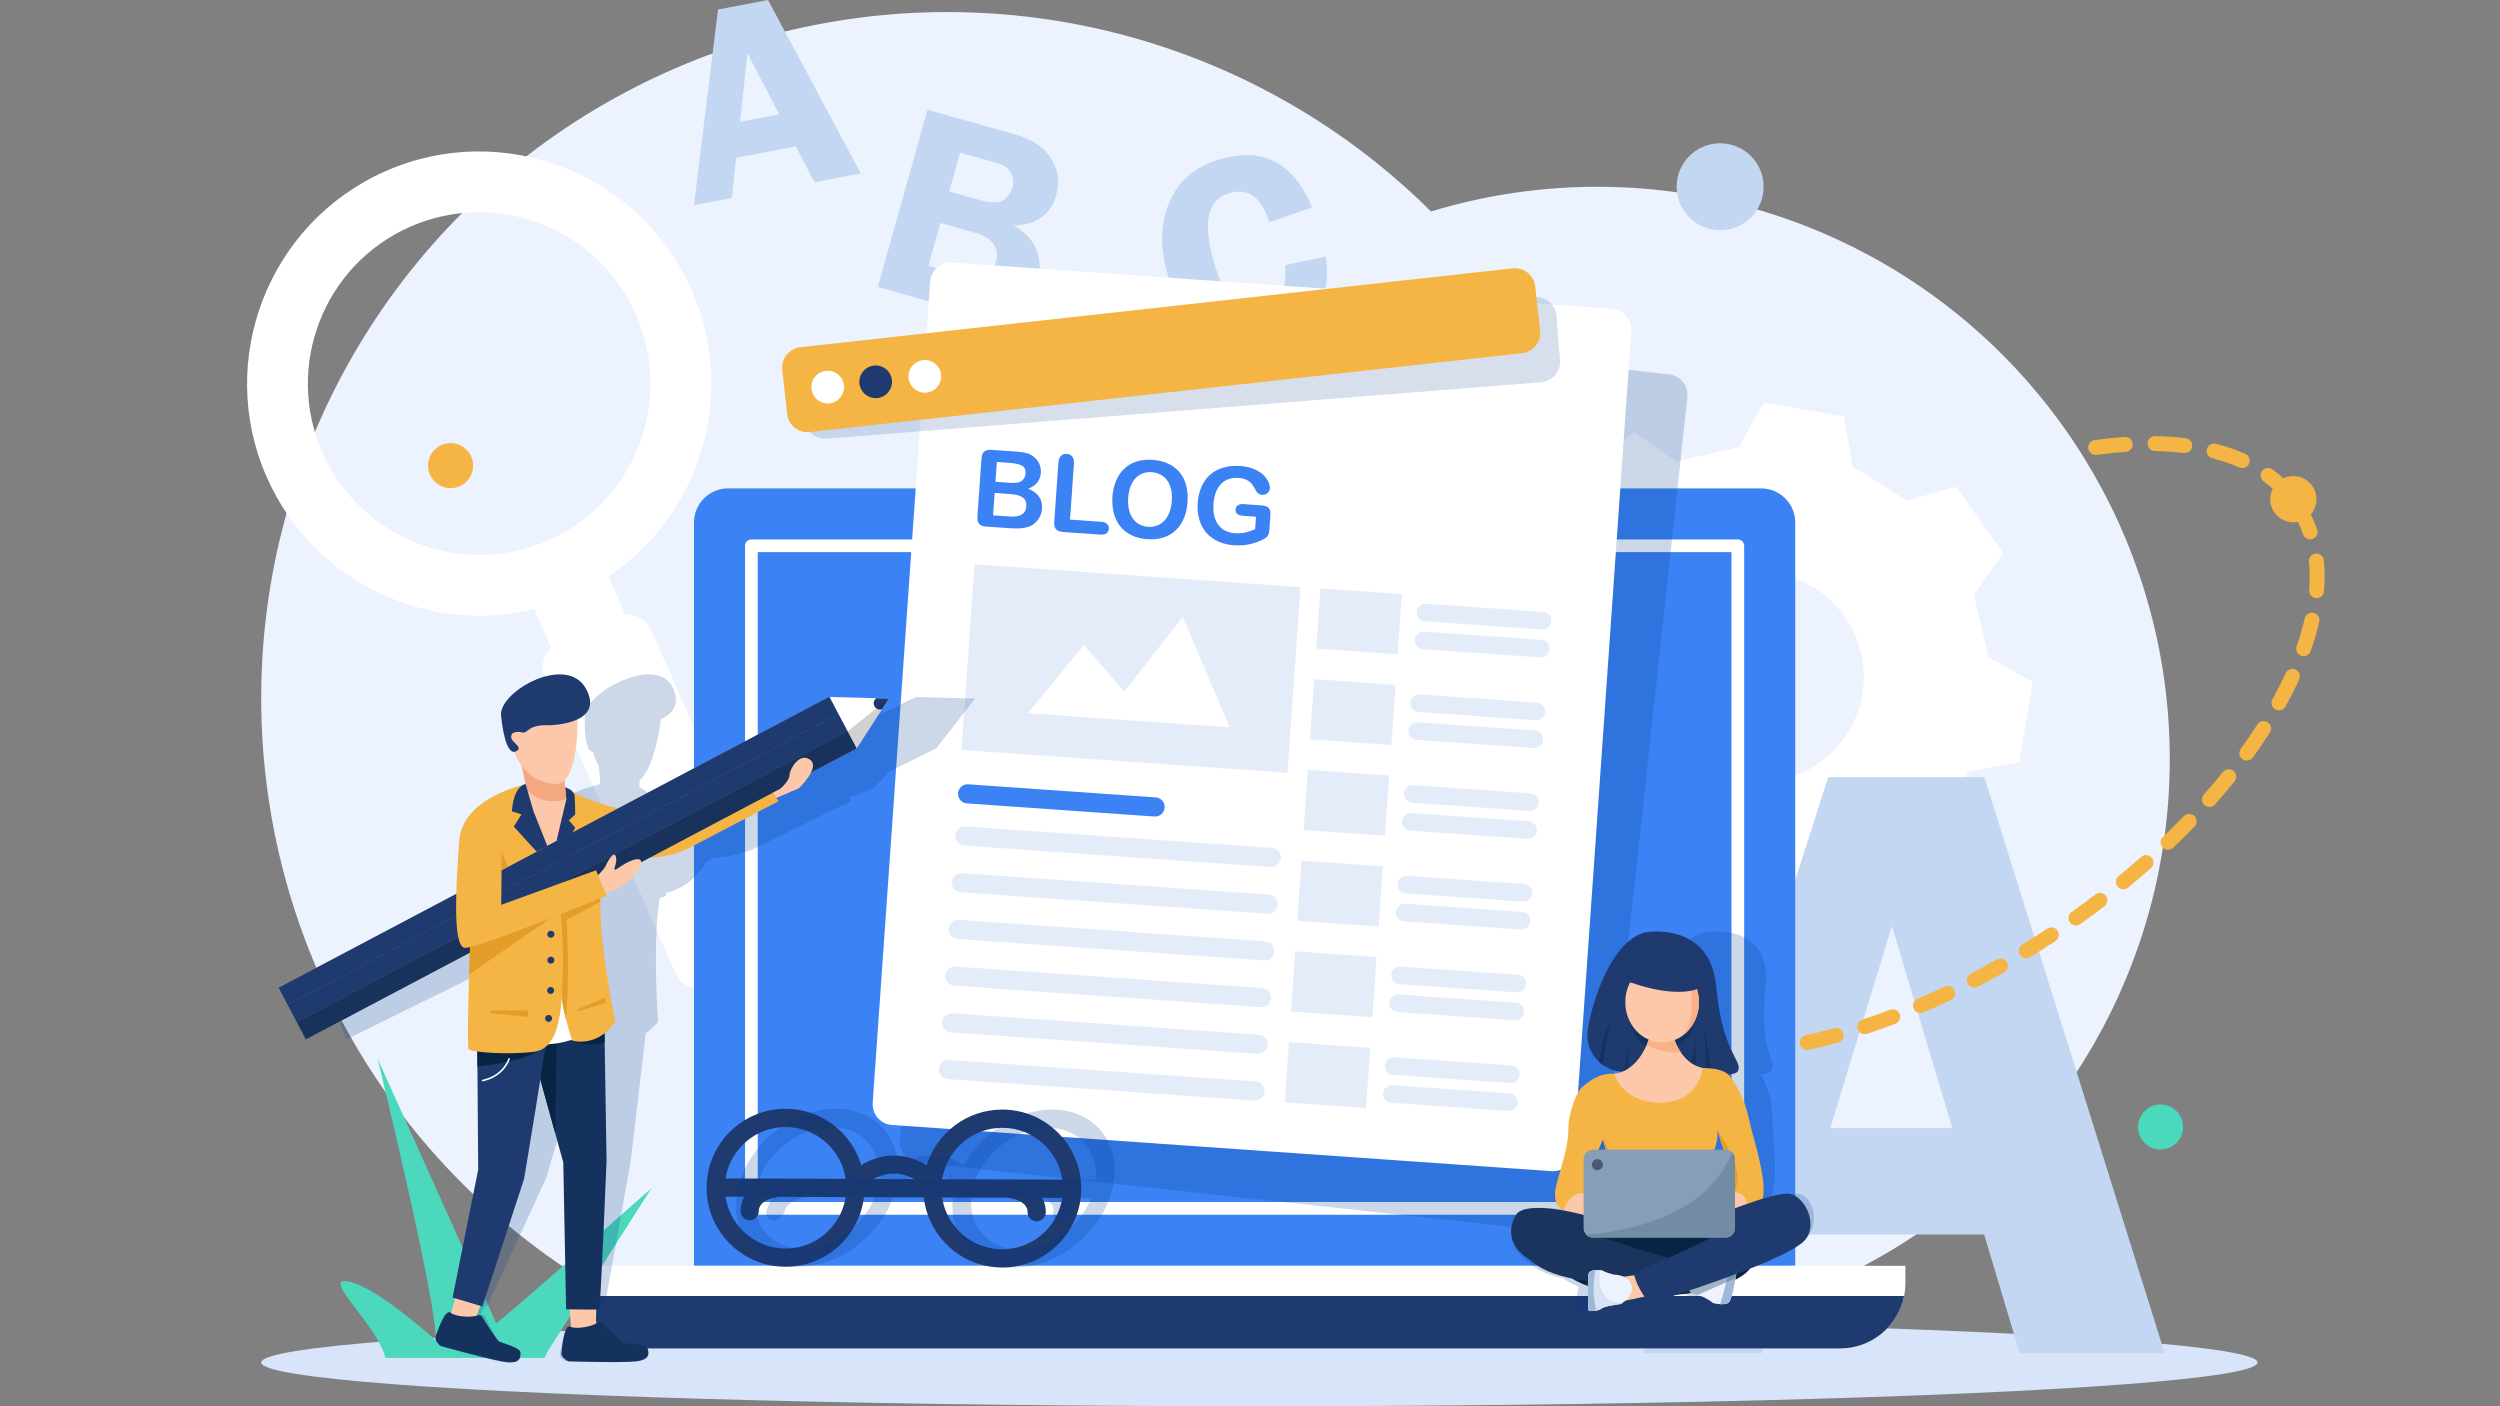 <svg xmlns="http://www.w3.org/2000/svg" xmlns:xlink="http://www.w3.org/1999/xlink" id="Layer_1" x="0px" y="0px" viewBox="0 0 1920 1080" style="enable-background:new 0 0 1920 1080;" xml:space="preserve"><rect x="0" y="0" width="1920" height="1080" fill="#808080" stroke="none"/><style type="text/css">	.st0{fill:#ECF3FE;}	.st1{fill:#FFFFFF;}	.st2{fill:#C4D7F2;}	.st3{fill:#D7E4F9;}	.st4{fill:#F4B545;}	.st5{fill:#3B82F4;}	.st6{fill:#1F3A6F;}	.st7{opacity:0.2;fill:#003889;enable-background:new    ;}	.st8{fill:#E4ECF9;}	.st9{opacity:0.16;fill:#003889;enable-background:new    ;}	.st10{fill:#4CD8BD;}	.st11{opacity:0.18;enable-background:new    ;}	.st12{fill:#FDC8AA;}	.st13{fill:#15315E;}	.st14{fill:#072542;}	.st15{fill:#E59D29;}	.st16{fill:#F4A882;}	.st17{fill:#6D6D6D;}	.st18{fill:#18325B;}	.st19{fill:none;stroke:#444444;stroke-width:3.182;stroke-linecap:round;stroke-miterlimit:10;}	.st20{fill:#FBB188;}	.st21{fill:#1B345E;}	.st22{fill:#9FB8D6;}	.st23{opacity:0.5;fill:#587189;enable-background:new    ;}	.st24{fill:#D7E3F4;}	.st25{fill:#869FB7;}	.st26{fill:#495A70;}	.st27{fill:#728DA3;}</style><g>	<g>		<circle class="st0" cx="727.56" cy="536.22" r="526.96"></circle>		<path class="st1" d="M600.35,711.64L499.99,483.8c-3.48-7.91-11.54-12.37-19.7-11.68l-12.97-29.45   c70.46-47.19,99.21-139.73,63.87-219.96c-39.63-89.97-145.06-130.92-235.03-91.29c-89.97,39.63-130.92,145.06-91.29,235.03   c35.34,80.24,123.03,121.49,205.4,101.36l12.97,29.45c-6.02,5.55-8.17,14.5-4.68,22.42l100.36,227.84   c4.39,9.96,16.02,14.48,25.97,10.09l45.37-19.98C600.22,733.23,604.74,721.6,600.35,711.64z M247.6,347.63   c-29.25-66.41,0.98-144.23,67.38-173.48c66.41-29.25,144.23,0.98,173.48,67.39c29.25,66.41-0.98,144.23-67.38,173.48   C354.67,444.26,276.85,414.04,247.6,347.63z"></path>		<circle class="st0" cx="1226.79" cy="583.04" r="439.6"></circle>		<g>			<path class="st1" d="M1516,456.73l22.42-32c-18.09-25.45-18.14-25.52-36.23-50.97l-37.59,10.66    c-16.66-10.45-25.08-15.72-41.74-26.17l-6.77-38.48c-30.79-5.2-30.87-5.22-61.67-10.42l-19.04,34.12l-48.02,11.01l-32-22.42    c-25.45,18.09-25.51,18.14-50.97,36.23l10.66,37.59c-10.45,16.66-15.72,25.08-26.17,41.74l-38.48,6.78    c-5.2,30.79-5.22,30.87-10.42,61.67l34.12,19.04l11.01,48.02l-22.42,32c18.09,25.45,18.14,25.52,36.24,50.97l37.59-10.66    c16.66,10.45,25.08,15.72,41.74,26.17l6.78,38.48c30.79,5.2,30.87,5.22,61.66,10.42l19.04-34.12l48.02-11.01l32,22.42    c25.45-18.09,25.52-18.14,50.97-36.24l-10.66-37.59c10.45-16.66,15.73-25.08,26.18-41.74l38.48-6.78    c5.2-30.79,5.22-30.87,10.42-61.67l-34.12-19.04L1516,456.73z M1368.59,598.69c-43.5,9.97-86.85-17.21-96.82-60.71    c-9.97-43.5,17.22-86.84,60.71-96.81c43.5-9.97,86.85,17.21,96.81,60.71C1439.28,545.38,1412.09,588.72,1368.59,598.69z"></path>		</g>		<path class="st2" d="M712.29,84.34l63.38,17.75c11.36,3.18,19.51,6.97,24.44,11.36c4.93,4.39,8.53,9.69,10.8,15.91   c2.27,6.22,2.36,13.05,0.28,20.48c-4.22,15.07-15.21,22.84-32.97,23.31c8.84,4.77,14.73,10.97,17.68,18.61   c2.95,7.64,3.38,15.18,1.29,22.63c-2.85,10.17-9.17,17.89-18.95,23.14c-9.78,5.25-23.34,5.45-40.69,0.6l-63.38-17.75L712.29,84.34   z M737.35,117.26l-8.35,29.8l24.12,6.75c8.84,2.47,14.89,2.29,18.16-0.56c3.27-2.85,5.35-5.86,6.24-9.05   c0.97-3.45,0.85-6.69-0.34-9.71c-1.2-3.02-2.84-5.16-4.92-6.43c-2.08-1.26-6.45-2.83-13.09-4.69L737.35,117.26z M722.22,171.28   l-9.18,32.79l24.46,6.85c8.35,2.34,14.66,2.53,18.93,0.57c4.27-1.96,7.13-5.56,8.6-10.81c1.23-4.38,0.63-8.64-1.79-12.75   c-2.42-4.12-7.48-7.25-15.17-9.41L722.22,171.28z"></path>		<path class="st2" d="M1007.67,159.27l-32.79,11.46c-5.86-19.07-16.04-26.56-30.55-22.49c-16.64,4.67-20.81,21.79-12.52,51.35   c4.79,17.07,10.3,28.01,16.54,32.82c6.23,4.81,13.41,6.07,21.53,3.79c13.18-3.7,18.83-14.53,16.94-32.49l31.42-6.78   c2.58,16.84-0.01,30.91-7.77,42.22c-7.75,11.31-18.97,19.03-33.65,23.15c-18,5.05-34.38,2.95-49.12-6.31   c-14.75-9.26-25.2-24.85-31.35-46.77c-5.76-20.53-5.03-38.86,2.19-55.01c7.22-16.14,20.26-26.86,39.13-32.16   C970.35,112.88,993.68,125.28,1007.67,159.27z"></path>		<path class="st2" d="M589.85,0l71.26,133.2l-35.66,6.78l-14.27-27.5l-45.79,8.71l-3.33,30.84l-29.09,5.53L551.44,7.3L589.85,0z    M568.38,93.53l30.01-5.71l-24.32-46.87L568.38,93.53z"></path>	</g>	<ellipse class="st3" cx="967.2" cy="1046.37" rx="766.6" ry="33.63"></ellipse>	<g>		<path class="st2" d="M1523.99,596.86l138.44,442.26h-111.34l-27.25-91.04h-142.99l-27.72,91.04h-90.84l141.75-442.26H1523.99z    M1405.7,866.43h93.71l-46.44-155.2L1405.7,866.43z"></path>	</g>	<path class="st4" d="M1342.77,813.58c-2.93,0-5.42-2.24-5.69-5.21c-0.29-3.15,2.04-5.93,5.18-6.22c7.25-0.66,14.76-1.6,22.32-2.81  c3.12-0.5,6.06,1.63,6.55,4.75c0.5,3.12-1.63,6.06-4.75,6.55c-7.82,1.25-15.59,2.23-23.1,2.91  C1343.12,813.58,1342.94,813.58,1342.77,813.58z M1387.96,806.43c-2.62,0-4.99-1.82-5.58-4.49c-0.68-3.09,1.27-6.14,4.35-6.82  c7.19-1.59,14.57-3.43,21.92-5.47c3.04-0.84,6.2,0.94,7.04,3.99c0.84,3.05-0.94,6.2-3.99,7.04c-7.54,2.09-15.11,3.98-22.5,5.61  C1388.79,806.39,1388.37,806.43,1387.96,806.43z M1432.08,794.25c-2.4,0-4.64-1.53-5.43-3.93c-0.99-3,0.64-6.24,3.65-7.23  c7.05-2.32,14.23-4.86,21.34-7.56c2.96-1.12,6.26,0.37,7.38,3.32c1.12,2.96-0.37,6.26-3.32,7.38c-7.27,2.75-14.61,5.35-21.82,7.73  C1433.28,794.15,1432.67,794.25,1432.08,794.25z M1474.9,778.06c-2.22,0-4.34-1.3-5.27-3.48c-1.24-2.91,0.11-6.27,3.02-7.51  c6.86-2.93,13.82-6.06,20.67-9.3c2.85-1.35,6.27-0.13,7.62,2.73c1.35,2.86,0.13,6.27-2.72,7.62c-6.99,3.31-14.08,6.5-21.08,9.48  C1476.41,777.91,1475.65,778.06,1474.9,778.06z M1516.29,758.49c-2.07,0-4.06-1.12-5.08-3.09c-1.46-2.8-0.36-6.26,2.44-7.72  c6.66-3.46,13.36-7.1,19.94-10.82c2.75-1.55,6.24-0.59,7.8,2.16c1.56,2.75,0.59,6.24-2.16,7.8c-6.7,3.79-13.53,7.49-20.3,11.01  C1518.08,758.28,1517.17,758.49,1516.29,758.49z M1556.14,735.96c-1.93,0-3.81-0.97-4.89-2.74c-1.65-2.7-0.8-6.22,1.89-7.87  c6.4-3.92,12.85-8.02,19.15-12.18c2.64-1.74,6.19-1.01,7.93,1.62c1.74,2.64,1.01,6.19-1.62,7.93c-6.41,4.23-12.97,8.4-19.48,12.39  C1558.19,735.69,1557.16,735.96,1556.14,735.96z M1594.34,710.75c-1.79,0-3.56-0.84-4.67-2.41c-1.83-2.58-1.22-6.15,1.36-7.98  c6.16-4.37,12.31-8.89,18.28-13.45c2.51-1.92,6.1-1.43,8.02,1.08c1.92,2.51,1.43,6.1-1.08,8.02c-6.08,4.64-12.34,9.24-18.6,13.68  C1596.64,710.4,1595.49,710.75,1594.34,710.75z M1630.74,682.98c-1.66,0-3.3-0.71-4.43-2.09c-2-2.44-1.65-6.05,0.8-8.05  c5.86-4.81,11.67-9.75,17.27-14.7c2.37-2.09,5.99-1.87,8.08,0.5c2.09,2.37,1.87,5.99-0.5,8.08c-5.71,5.04-11.63,10.08-17.59,14.97  C1633.3,682.55,1632.02,682.98,1630.74,682.98z M1665.04,652.66c-1.51,0-3.02-0.59-4.14-1.77c-2.18-2.29-2.1-5.91,0.19-8.09  c5.49-5.24,10.9-10.61,16.08-15.97c2.2-2.27,5.82-2.33,8.09-0.14c2.27,2.2,2.33,5.82,0.14,8.09c-5.28,5.46-10.81,10.95-16.41,16.29  C1667.88,652.13,1666.46,652.66,1665.04,652.66z M1696.84,619.74c-1.35,0-2.71-0.47-3.8-1.44c-2.36-2.1-2.58-5.71-0.48-8.08  c5.06-5.7,9.98-11.51,14.62-17.27c1.98-2.46,5.59-2.84,8.05-0.86c2.46,1.98,2.84,5.59,0.86,8.05c-4.76,5.89-9.79,11.84-14.97,17.67  C1700,619.09,1698.42,619.74,1696.84,619.74z M1725.56,584.1c-1.17,0-2.34-0.36-3.36-1.09c-2.56-1.86-3.12-5.44-1.27-7.99  c4.49-6.17,8.77-12.44,12.74-18.62c1.71-2.66,5.25-3.43,7.91-1.72c2.66,1.71,3.43,5.25,1.72,7.91c-4.09,6.36-8.5,12.81-13.11,19.16  C1729.08,583.28,1727.33,584.1,1725.56,584.1z M1750.24,545.56c-0.94,0-1.89-0.23-2.77-0.72c-2.76-1.53-3.76-5.01-2.23-7.78  c3.71-6.7,7.12-13.44,10.14-20.03c1.32-2.87,4.72-4.13,7.59-2.82c2.87,1.32,4.14,4.71,2.82,7.59c-3.14,6.85-6.68,13.85-10.54,20.81  C1754.21,544.5,1752.25,545.56,1750.24,545.56z M1769.19,503.94c-0.63,0-1.27-0.1-1.9-0.33c-2.98-1.05-4.55-4.32-3.5-7.3  c2.54-7.24,4.64-14.42,6.22-21.34c0.71-3.08,3.77-5.01,6.86-4.3c3.08,0.71,5.01,3.77,4.3,6.86c-1.68,7.34-3.9,14.94-6.58,22.58  C1773.76,502.47,1771.55,503.94,1769.19,503.94z M1779.15,459.39c-0.16,0-0.31-0.01-0.47-0.02c-3.15-0.26-5.5-3.02-5.24-6.17  c0.29-3.52,0.43-7.02,0.43-10.4c0-3.87-0.19-7.71-0.57-11.4c-0.32-3.14,1.97-5.95,5.11-6.28c3.14-0.32,5.95,1.97,6.28,5.11  c0.42,4.07,0.63,8.3,0.63,12.56c0,3.69-0.16,7.51-0.47,11.34C1784.61,457.13,1782.1,459.39,1779.15,459.39z M1774.19,414.22  c-2.38,0-4.6-1.49-5.41-3.87c-2.34-6.82-5.51-13.26-9.44-19.15c-0.99-1.48-1.19-3.25-0.72-4.83c-0.01,0-0.02,0-0.03,0  c-1.64,0-3.27-0.7-4.4-2.06c-4.48-5.39-9.75-10.29-15.66-14.58c-2.56-1.85-3.13-5.43-1.27-7.99c1.86-2.56,5.43-3.13,7.99-1.27  c6.68,4.84,12.65,10.4,17.74,16.52c1.28,1.53,1.61,3.54,1.08,5.32c1.85,0.05,3.68,0.89,4.79,2.55c4.47,6.71,8.09,14.04,10.75,21.79  c1.02,2.99-0.57,6.24-3.56,7.27C1775.43,414.12,1774.8,414.22,1774.19,414.22z M1722.04,359.51c-0.77,0-1.56-0.16-2.31-0.49  c-6.39-2.83-13.36-5.21-20.73-7.1c-3.06-0.78-4.91-3.9-4.13-6.96c0.78-3.06,3.9-4.91,6.96-4.13c7.98,2.04,15.56,4.64,22.53,7.72  c2.89,1.28,4.2,4.66,2.92,7.55C1726.33,358.23,1724.24,359.51,1722.04,359.51z M1609.44,349.41c-2.81,0-5.26-2.07-5.66-4.93  c-0.44-3.13,1.74-6.02,4.87-6.46c7.86-1.1,15.66-1.92,23.17-2.43c3.16-0.22,5.88,2.17,6.1,5.32c0.21,3.15-2.17,5.88-5.32,6.1  c-7.24,0.49-14.76,1.28-22.36,2.34C1609.98,349.39,1609.71,349.41,1609.44,349.41z M1677.93,347.94c-0.23,0-0.46-0.01-0.69-0.04  c-7.08-0.86-14.56-1.36-22.24-1.49c-3.16-0.05-5.68-2.66-5.63-5.82c0.05-3.16,2.68-5.67,5.82-5.63c8.07,0.14,15.95,0.66,23.42,1.57  c3.14,0.38,5.37,3.23,4.99,6.37C1683.25,345.81,1680.78,347.94,1677.93,347.94z"></path>	<path class="st5" d="M1378.75,972.13H532.97v-570.8c0-14.5,11.76-26.26,26.26-26.26h793.26c14.5,0,26.26,11.76,26.26,26.26V972.13z  "></path>	<rect x="577.07" y="419.17" class="st5" width="757.58" height="508.86"></rect>	<path class="st1" d="M1334.65,932.91H577.07c-2.69,0-4.88-2.18-4.88-4.88V419.17c0-2.69,2.18-4.88,4.88-4.88h757.58  c2.69,0,4.88,2.18,4.88,4.88v508.86C1339.53,930.73,1337.34,932.91,1334.65,932.91z M581.95,923.16h747.82v-499.1H581.95V923.16z"></path>	<path class="st1" d="M1463.34,972.14v13.26c0,3.4-0.34,6.71-0.99,9.92c-4.59,22.99-24.9,40.31-49.24,40.31H498.6  c-24.34,0-44.65-17.32-49.24-40.31c-0.65-3.21-0.99-6.53-0.99-9.92v-13.26H1463.34z"></path>	<path class="st6" d="M1462.36,995.32c-4.59,22.99-24.9,40.31-49.24,40.31H498.6c-24.34,0-44.65-17.32-49.24-40.31H1462.36z"></path>	<path class="st7" d="M1281.75,287.46L776.84,232.7c-8.77-0.95-16.65,5.39-17.6,14.16L691.1,875.19  c-0.95,8.77,5.39,16.65,14.16,17.6l504.91,54.76c8.77,0.95,16.65-5.39,17.6-14.16l68.14-628.33  C1296.86,296.29,1290.52,288.41,1281.75,287.46z"></path>	<g>		<path class="st1" d="M1252.86,254.16l-44.13,630.47c-0.62,8.8-8.25,15.43-17.05,14.82l-506.63-35.46   c-8.8-0.62-15.43-8.25-14.82-17.05l44.13-630.47c0.62-8.8,8.25-15.43,17.05-14.82l506.63,35.46   C1246.84,237.73,1253.48,245.36,1252.86,254.16z"></path>		<g>			<path class="st5" d="M789.64,375.34c6.09-2.32,9.34-6.43,9.75-12.32c0.12-1.72-0.05-3.36-0.5-4.94    c-0.46-1.58-1.17-3.04-2.15-4.39c-0.98-1.35-2.14-2.49-3.48-3.42c-1.56-1.11-3.36-1.91-5.4-2.39c-2.03-0.5-4.46-0.84-7.27-1.04    l-19.08-1.34c-2.55-0.18-4.43,0.26-5.64,1.32c-1.22,1.06-1.92,2.89-2.1,5.49l-3.1,44.27c-0.18,2.55,0.25,4.45,1.27,5.69    c1.03,1.24,2.84,1.96,5.45,2.14l18,1.26c3.11,0.22,5.84,0.25,8.19,0.1c2.35-0.14,4.45-0.53,6.3-1.15    c2.96-1.06,5.37-2.85,7.25-5.37c1.86-2.52,2.92-5.43,3.15-8.72C800.75,383.41,797.21,378.35,789.64,375.34z M765.57,354.8    l9.69,0.68c4.34,0.3,7.53,1.01,9.58,2.14c2.05,1.13,2.97,3.18,2.76,6.15c-0.1,1.39-0.52,2.63-1.27,3.7    c-0.97,1.52-2.28,2.51-3.95,2.96c-1.66,0.45-3.97,0.57-6.95,0.36l-10.93-0.76L765.57,354.8z M775.52,396.68l-12.82-0.9l1.2-17.19    l12.41,0.87c4.15,0.29,7.23,1.18,9.22,2.66c2,1.48,2.9,3.71,2.69,6.69C787.82,394.62,783.58,397.24,775.52,396.68z"></path>			<path class="st5" d="M850.31,402.48c-0.96-1-2.41-1.58-4.34-1.72l-24.19-1.69l3-42.87c0.17-2.44-0.26-4.29-1.29-5.56    c-1.03-1.27-2.44-1.97-4.23-2.09c-1.77-0.12-3.24,0.38-4.4,1.51c-1.18,1.13-1.84,2.89-2.01,5.31l-3.18,45.36    c-0.18,2.58,0.25,4.47,1.32,5.71c1.05,1.23,2.88,1.94,5.48,2.13l28.81,2.02c1.96,0.14,3.48-0.21,4.55-1.03    c1.08-0.83,1.68-1.97,1.78-3.41C851.71,404.71,851.28,403.49,850.31,402.48z"></path>			<path class="st5" d="M909.8,369.24c-1.93-4.72-5-8.48-9.21-11.26c-4.2-2.79-9.36-4.39-15.47-4.82c-4.5-0.31-8.57,0.11-12.2,1.27    c-3.64,1.16-6.78,2.97-9.43,5.46c-2.65,2.48-4.76,5.56-6.31,9.25c-1.57,3.68-2.51,7.79-2.83,12.32c-0.31,4.42,0.03,8.58,1,12.47    c0.98,3.89,2.59,7.27,4.84,10.15c2.25,2.87,5.15,5.18,8.68,6.92c3.54,1.74,7.61,2.78,12.22,3.1c4.64,0.32,8.8-0.11,12.49-1.31    c3.69-1.19,6.86-3.07,9.52-5.63c2.65-2.56,4.73-5.66,6.22-9.3s2.4-7.73,2.72-12.28C912.47,379.4,911.73,373.96,909.8,369.24z     M896.87,396.25c-1.74,3.08-3.94,5.29-6.6,6.65c-2.67,1.34-5.53,1.91-8.58,1.7c-2.38-0.17-4.54-0.76-6.48-1.79    c-1.94-1.02-3.61-2.48-5.03-4.37c-1.41-1.89-2.45-4.22-3.1-6.98c-0.65-2.77-0.87-5.83-0.63-9.17c0.23-3.33,0.86-6.29,1.9-8.89    c1.03-2.61,2.33-4.72,3.91-6.33c1.58-1.61,3.41-2.79,5.5-3.55c2.09-0.76,4.32-1.05,6.7-0.88c3.35,0.23,6.26,1.25,8.73,3.05    c2.47,1.81,4.29,4.33,5.46,7.6c1.18,3.26,1.61,7.04,1.31,11.36C899.63,389.3,898.6,393.17,896.87,396.25z"></path>			<path class="st5" d="M974.92,390.97c-0.64-1.07-1.53-1.79-2.66-2.17c-1.13-0.37-2.52-0.62-4.18-0.73l-13.54-0.95    c-1.64-0.11-2.96,0.23-3.97,1.01c-1.01,0.8-1.56,1.84-1.65,3.16c-0.11,1.61,0.38,2.79,1.47,3.53c1.09,0.75,2.75,1.2,4.97,1.36    l9.25,0.65l-0.67,9.56c-2.59,1.17-5.12,2.03-7.6,2.58c-2.47,0.55-5.09,0.73-7.84,0.54c-5.68-0.4-9.98-2.56-12.9-6.51    c-2.91-3.95-4.13-9.38-3.64-16.29c0.22-3.18,0.84-6.06,1.83-8.63c1-2.56,2.34-4.7,4-6.4c1.67-1.7,3.62-2.96,5.86-3.75    c2.24-0.8,4.74-1.1,7.49-0.91c2.68,0.19,4.85,0.75,6.52,1.67c1.68,0.92,2.98,2.01,3.92,3.26c0.93,1.25,2.06,3.08,3.36,5.49    c0.49,0.76,1.12,1.37,1.87,1.83c0.76,0.45,1.58,0.71,2.43,0.77c1.56,0.11,2.92-0.33,4.11-1.3c1.18-0.99,1.83-2.22,1.93-3.73    c0.1-1.39-0.28-3.02-1.11-4.88c-0.84-1.86-2.16-3.66-3.95-5.4c-1.79-1.74-4.18-3.25-7.15-4.51c-2.98-1.28-6.45-2.05-10.41-2.33    c-4.82-0.34-9.19,0.06-13.09,1.21c-3.9,1.14-7.27,2.94-10.11,5.41c-2.83,2.46-5.07,5.55-6.7,9.26    c-1.63,3.71-2.61,7.85-2.93,12.43c-0.33,4.66,0.08,8.93,1.23,12.81c1.14,3.87,2.93,7.23,5.38,10.07c2.44,2.83,5.47,5.08,9.1,6.73    c3.62,1.66,7.7,2.64,12.23,2.96c3.88,0.27,7.5,0.08,10.86-0.58c3.35-0.65,6.88-1.82,10.58-3.49c1.28-0.58,2.34-1.22,3.18-1.88    c0.83-0.67,1.44-1.44,1.8-2.31c0.35-0.88,0.59-2.06,0.69-3.57l0.79-11.29C975.81,393.59,975.56,392.04,974.92,390.97z"></path>		</g>					<rect x="796.77" y="388.31" transform="matrix(0.07 -0.998 0.998 0.07 295.16 1343.954)" class="st8" width="142.88" height="250.81"></rect>		<polygon class="st1" points="789.35,547.77 832.43,495.24 863.5,531.19 908.35,473.73 944.45,558.63   "></polygon>		<g>							<rect x="1020.17" y="446.24" transform="matrix(0.07 -0.998 0.998 0.07 494.108 1484.997)" class="st8" width="46.31" height="62.62"></rect>			<path class="st8" d="M1184.3,483.45l-90.03-6.3c-3.73-0.26-6.53-3.49-6.27-7.22l0,0c0.26-3.73,3.49-6.53,7.22-6.27l90.03,6.3    c3.73,0.26,6.53,3.49,6.27,7.22l0,0C1191.26,480.9,1188.03,483.71,1184.3,483.45z"></path>			<path class="st8" d="M1182.8,504.86l-90.03-6.3c-3.73-0.26-6.53-3.49-6.27-7.22l0,0c0.26-3.73,3.49-6.53,7.22-6.27l90.03,6.3    c3.73,0.26,6.53,3.49,6.27,7.22l0,0C1189.76,502.31,1186.53,505.12,1182.8,504.86z"></path>		</g>		<g>							<rect x="1015.29" y="515.92" transform="matrix(0.07 -0.998 0.998 0.07 420.071 1544.944)" class="st8" width="46.31" height="62.62"></rect>			<path class="st8" d="M1179.42,553.12l-90.03-6.3c-3.73-0.26-6.53-3.49-6.27-7.22l0,0c0.26-3.73,3.49-6.53,7.22-6.27l90.03,6.3    c3.73,0.26,6.53,3.49,6.27,7.22l0,0C1186.38,550.57,1183.15,553.38,1179.42,553.12z"></path>			<path class="st8" d="M1177.93,574.53l-90.03-6.3c-3.73-0.26-6.53-3.49-6.27-7.22l0,0c0.26-3.73,3.49-6.53,7.22-6.27l90.03,6.3    c3.73,0.26,6.53,3.49,6.27,7.22l0,0C1184.88,571.98,1181.65,574.79,1177.93,574.53z"></path>		</g>		<g>							<rect x="1010.42" y="585.59" transform="matrix(0.07 -0.998 0.998 0.07 346.033 1604.89)" class="st8" width="46.31" height="62.62"></rect>			<path class="st8" d="M1174.55,622.79l-90.03-6.3c-3.73-0.26-6.53-3.49-6.27-7.22l0,0c0.26-3.73,3.49-6.53,7.22-6.27l90.03,6.3    c3.73,0.26,6.53,3.49,6.27,7.22l0,0C1181.51,620.24,1178.27,623.05,1174.55,622.79z"></path>			<path class="st8" d="M1173.05,644.2l-90.03-6.3c-3.73-0.26-6.53-3.49-6.27-7.22l0,0c0.26-3.73,3.49-6.53,7.22-6.27l90.03,6.3    c3.73,0.26,6.53,3.49,6.27,7.22l0,0C1180.01,641.65,1176.78,644.46,1173.05,644.2z"></path>		</g>		<g>							<rect x="1005.54" y="655.26" transform="matrix(0.07 -0.998 0.998 0.07 271.996 1664.836)" class="st8" width="46.31" height="62.62"></rect>			<path class="st8" d="M1169.67,692.46l-90.03-6.3c-3.73-0.26-6.53-3.49-6.27-7.22l0,0c0.26-3.73,3.49-6.53,7.22-6.27l90.03,6.3    c3.73,0.26,6.53,3.49,6.27,7.22l0,0C1176.63,689.91,1173.4,692.72,1169.67,692.46z"></path>			<path class="st8" d="M1168.17,713.87l-90.03-6.3c-3.73-0.26-6.53-3.49-6.27-7.22l0,0c0.26-3.73,3.49-6.53,7.22-6.27l90.03,6.3    c3.73,0.26,6.53,3.49,6.27,7.22l0,0C1175.13,711.32,1171.9,714.13,1168.17,713.87z"></path>		</g>		<g>							<rect x="1000.67" y="724.93" transform="matrix(0.07 -0.998 0.998 0.07 197.959 1724.783)" class="st8" width="46.31" height="62.62"></rect>			<path class="st8" d="M1164.79,762.13l-90.03-6.3c-3.73-0.26-6.53-3.49-6.27-7.22l0,0c0.26-3.73,3.49-6.53,7.22-6.27l90.03,6.3    c3.73,0.26,6.53,3.49,6.27,7.22l0,0C1171.75,759.58,1168.52,762.39,1164.79,762.13z"></path>			<path class="st8" d="M1163.3,783.54l-90.03-6.3c-3.73-0.26-6.53-3.49-6.27-7.22l0,0c0.26-3.73,3.49-6.53,7.22-6.27l90.03,6.3    c3.73,0.26,6.53,3.49,6.27,7.22l0,0C1170.25,780.99,1167.02,783.8,1163.3,783.54z"></path>		</g>		<g>							<rect x="995.79" y="794.61" transform="matrix(0.07 -0.998 0.998 0.07 123.92 1784.73)" class="st8" width="46.31" height="62.62"></rect>			<path class="st8" d="M1159.92,831.8l-90.03-6.3c-3.73-0.26-6.53-3.49-6.27-7.22l0,0c0.26-3.73,3.49-6.53,7.22-6.27l90.03,6.3    c3.73,0.26,6.53,3.49,6.27,7.22l0,0C1166.88,829.25,1163.64,832.06,1159.92,831.8z"></path>			<path class="st8" d="M1158.42,853.21l-90.03-6.3c-3.73-0.26-6.53-3.49-6.27-7.22l0,0c0.26-3.73,3.49-6.53,7.22-6.27l90.03,6.3    c3.73,0.26,6.53,3.49,6.27,7.22l0,0C1165.38,850.66,1162.14,853.47,1158.42,853.21z"></path>		</g>		<path class="st5" d="M886.61,627.09l-144.02-10.08c-4.05-0.28-7.1-3.8-6.82-7.85l0,0c0.28-4.05,3.8-7.1,7.85-6.82l144.02,10.08   c4.05,0.28,7.1,3.8,6.82,7.85l0,0C894.17,624.33,890.66,627.38,886.61,627.09z"></path>		<path class="st8" d="M975.85,665.87l-235.52-16.49c-4.05-0.28-7.1-3.8-6.82-7.85l0,0c0.28-4.05,3.8-7.1,7.85-6.82l235.52,16.49   c4.05,0.28,7.1,3.8,6.82,7.85l0,0C983.41,663.1,979.9,666.15,975.85,665.87z"></path>		<path class="st8" d="M973.34,701.74l-235.52-16.49c-4.05-0.28-7.1-3.8-6.82-7.85l0,0c0.28-4.05,3.8-7.1,7.85-6.82l235.52,16.49   c4.05,0.28,7.1,3.8,6.82,7.85l0,0C980.9,698.97,977.38,702.02,973.34,701.74z"></path>		<path class="st8" d="M970.82,737.61L735.3,721.12c-4.05-0.28-7.1-3.8-6.82-7.85l0,0c0.28-4.05,3.8-7.1,7.85-6.82l235.52,16.49   c4.05,0.28,7.1,3.8,6.82,7.85l0,0C978.39,734.84,974.87,737.89,970.82,737.61z"></path>		<path class="st8" d="M968.31,773.48l-235.52-16.49c-4.05-0.28-7.1-3.8-6.82-7.85l0,0c0.28-4.05,3.8-7.1,7.85-6.82l235.52,16.49   c4.05,0.28,7.1,3.8,6.82,7.85l0,0C975.88,770.71,972.36,773.76,968.31,773.48z"></path>		<path class="st8" d="M965.8,809.35l-235.52-16.49c-4.05-0.28-7.1-3.8-6.82-7.85l0,0c0.28-4.05,3.8-7.1,7.85-6.82l235.52,16.49   c4.05,0.28,7.1,3.8,6.82,7.85l0,0C973.36,806.58,969.85,809.63,965.8,809.35z"></path>		<path class="st8" d="M963.29,845.22l-235.52-16.49c-4.05-0.28-7.1-3.8-6.82-7.85l0,0c0.28-4.05,3.8-7.1,7.85-6.82l235.52,16.49   c4.05,0.28,7.1,3.8,6.82,7.85l0,0C970.85,842.45,967.34,845.5,963.29,845.22z"></path>	</g>	<path class="st9" d="M1198.07,276.63l-2.68-33.96c-0.68-8.68-8.28-15.16-16.96-14.47l-548.6,43.29  c-8.68,0.68-15.16,8.28-14.47,16.96l2.68,33.96c0.68,8.68,8.28,15.16,16.96,14.47l548.6-43.29  C1192.27,292.9,1198.76,285.31,1198.07,276.63z"></path>	<g>		<path class="st4" d="M1168.89,271.26l-546.96,60.57c-8.65,0.96-16.45-5.28-17.4-13.93l-3.75-33.85   c-0.96-8.65,5.28-16.45,13.93-17.4l546.96-60.57c8.65-0.96,16.45,5.28,17.4,13.93l3.75,33.85   C1183.78,262.51,1177.54,270.3,1168.89,271.26z"></path>		<path class="st1" d="M637.07,309.78L637.07,309.78c-6.86,0.76-13.1-4.23-13.86-11.09l0,0c-0.76-6.86,4.23-13.1,11.09-13.86l0,0   c6.86-0.76,13.1,4.23,13.86,11.09l0,0C648.92,302.79,643.93,309.02,637.07,309.78z"></path>		<path class="st6" d="M673.92,305.7L673.92,305.7c-6.86,0.76-13.1-4.23-13.86-11.09l0,0c-0.76-6.86,4.23-13.1,11.09-13.86l0,0   c6.86-0.76,13.1,4.23,13.86,11.09l0,0C685.77,298.7,680.78,304.94,673.92,305.7z"></path>		<path class="st1" d="M711.66,301.52L711.66,301.52c-6.86,0.76-13.1-4.23-13.86-11.09l0,0c-0.76-6.86,4.23-13.1,11.09-13.86l0,0   c6.86-0.76,13.1,4.23,13.86,11.09l0,0C723.51,294.53,718.52,300.76,711.66,301.52z"></path>	</g>	<path class="st6" d="M830.38,913.02c0.12-33.41-26.98-60.75-60.44-60.88c-27.34-0.1-50.6,18.06-58.2,42.9  c-15.41-9.99-34.82-10.06-50.3-0.18c-7.42-24.89-30.5-43.22-57.89-43.32c-33.45-0.12-60.75,27.03-60.88,60.44  c-0.12,33.45,26.98,60.75,60.44,60.88c11.1,0.04,21.52-2.91,30.54-8.15c2.24-1.3,4.44-2.74,6.5-4.32c2.34-1.81,4.54-3.76,6.6-5.9  c9.05-9.31,15.17-21.5,16.79-35.08l22.65,0.08l23.26,0.09c1.52,13.56,7.55,25.79,16.53,35.15c2.05,2.15,4.23,4.12,6.56,5.95  c2.05,1.59,4.23,3.09,6.47,4.41c8.99,5.3,19.38,8.33,30.48,8.37C802.96,973.58,830.26,946.48,830.38,913.02z M769.89,866.15  c23.37,0.08,42.69,17.41,45.99,39.83l-42.52-0.15l0,0l-49.72-0.18c0.01-0.03,0.01-0.06,0.01-0.09c0,0,0,0,0-0.05  C727.19,883.16,746.61,866.06,769.89,866.15z M686.57,901.31c5.38,0.02,10.7,1.51,15.6,4.26l-31.23-0.11  C675.87,902.74,681.19,901.29,686.57,901.31z M603.51,865.54c23.28,0.08,42.58,17.33,45.96,39.69v0.05c0,0.03,0.01,0.06,0.01,0.09  l-92.24-0.33C560.7,882.64,580.14,865.46,603.51,865.54z M640.85,939.87c-2.3,3.12-4.97,5.96-7.96,8.42  c-8.05,6.64-18.42,10.62-29.71,10.58c-23.38-0.08-42.69-17.38-45.99-39.83l14.49,0.05c-1.8,3.06-2.9,6.71-2.92,11.07  c-0.01,3.86,3.11,7.01,6.97,7.02c3.86,0.01,7.01-3.11,7.02-6.97c0.03-9.53,14.69-10.91,16.25-11.03l50.44,0.18  C648.28,926.97,645.27,933.94,640.85,939.87z M769.56,959.46c-11.29-0.04-21.64-4.09-29.64-10.79c-2.98-2.48-5.63-5.34-7.9-8.47  c-4.38-5.95-7.34-12.95-8.45-20.56l49.46,0.18c1.56,0.13,16.21,1.62,16.17,11.14c-0.01,3.86,3.11,7.01,6.97,7.02  c3.86,0.01,7.01-3.11,7.02-6.97c0.02-4.36-1.06-8.02-2.84-11.09l15.46,0.06C812.37,942.4,792.93,959.55,769.56,959.46z"></path>	<path class="st7" d="M854.35,913.02c8.04-33.41-12.58-60.75-46.01-60.88c-27.32-0.1-54.88,18.06-68.37,42.9  c-13.04-9.99-32.43-10.06-50.25-0.18c-1.52-24.89-20.25-43.22-47.62-43.32c-33.43-0.12-67.16,27.03-75.2,60.44  c-8.05,33.45,12.58,60.75,46.01,60.88c11.1,0.04,22.21-2.91,32.48-8.15c2.55-1.3,5.09-2.74,7.52-4.32c2.77-1.81,5.43-3.76,8-5.9  c11.26-9.31,20.26-21.5,25.1-35.08l22.63,0.08l23.24,0.09c-1.69,13.56,1.44,25.79,8.2,35.15c1.53,2.15,3.25,4.12,5.15,5.95  c1.67,1.59,3.5,3.09,5.42,4.41c7.73,5.3,17.41,8.33,28.5,8.37C812.57,973.58,846.3,946.48,854.35,913.02z M804.97,866.15  c23.35,0.08,38.56,17.41,36.55,39.83l-42.49-0.15l0,0l-49.68-0.18c0.01-0.03,0.02-0.06,0.04-0.09c0,0,0,0,0.01-0.05  C758.23,883.16,781.71,866.06,804.97,866.15z M713.32,901.31c5.38,0.02,10.34,1.51,14.59,4.26l-31.2-0.11  C702.27,902.74,707.94,901.29,713.32,901.31z M638.73,865.54c23.26,0.08,38.48,17.33,36.55,39.69l-0.01,0.05  c0,0.03-0.01,0.06-0.01,0.09l-92.16-0.33C591.87,882.64,615.38,865.46,638.73,865.54z M658.45,939.87  c-3.04,3.12-6.38,5.96-9.96,8.42c-9.62,6.64-20.94,10.62-32.22,10.58c-23.36-0.08-38.57-17.38-36.55-39.83l14.48,0.05  c-2.52,3.06-4.49,6.71-5.54,11.07c-0.93,3.86,1.45,7.01,5.31,7.02c3.86,0.01,7.75-3.11,8.68-6.97  c2.29-9.53,17.28-10.91,18.87-11.03l50.39,0.18C668.94,926.97,664.28,933.94,658.45,939.87z M782.52,959.46  c-11.28-0.04-20.67-4.09-27.08-10.79c-2.39-2.48-4.36-5.34-5.89-8.47c-2.97-5.95-4.27-12.95-3.57-20.56l49.42,0.18  c1.53,0.13,15.83,1.62,13.53,11.14c-0.93,3.86,1.45,7.01,5.31,7.02c3.86,0.01,7.75-3.11,8.68-6.97c1.05-4.36,0.84-8.02-0.21-11.09  l15.45,0.06C829.38,942.4,805.87,959.55,782.52,959.46z"></path>	<path class="st10" d="M295.99,1042.9h122.24l2.18-4.75l79.76-125.43c-1.57,1.39-89.09,78.74-113.22,98.81  c-3.86,3.21-6.1,4.95-6.1,4.68c0-0.81-15.27-35.08-33.28-75.25c-25.61-57.11-56.79-126.11-57.55-127.79  c0.7,2.87,45.98,188.74,44.67,216.22c0,0-46.05-41.92-67.86-45.35C246.58,980.86,289.76,1017.54,295.99,1042.9z"></path>	<path class="st7" d="M739.17,536.22l-35.85-0.94l10.4,26.38l0,0l-10.4-26.38l-173.37,85.53c-14.48-3.05-26.73-8.83-33.33-12.38  c-1.59-2.52-4.97-3.58-5.6-3.76l0.22-5.44c10.61-9.03,15.05-36.85,16.32-46.78c8.41-3.77,14.83-10.69,9.68-23.35  c-11.16-27.46-67.47,2.05-68.06,20.47c-0.52,16.28,1.34,28.02,6.3,27.86c0.88,3.72,2.37,7.4,4.46,10.73l1.08,13.94  c0,0-0.91,0.08-2.29,0.83c-8.3,1.97-48.45,12.98-54.55,42.81c-2.58,12.62-5.56,27.4-7.73,40.93l-146,72.03l7.8,19.78l2.6,6.59  l5.2,13.19l134.68-66.44c-0.8,4.85-1.74,10.54-2.72,16.59c-1.12,6.88-2.29,14.22-3.39,21.27c-2.93,18.78-5.31,35.53-4.62,36.32  c0.44,0.51,2.77,1.08,6.39,1.58L394.95,819l-10.03,79.31l-32.83,98.25l1.78,0.55l-4.41,11.41c-0.15-0.11-0.31-0.22-0.44-0.34  c-3.82-3.61-12.83,15.9-14.05,18.48c-1.22,2.58,2.41,6.89,3,7.04c0.58,0.15,38.15,11.03,48.66,12.38  c10.51,1.35,11.63-3.48,11.98-7.36c0.35-3.88-13.44-7.3-15.37-8.54c-1.5-0.96-7.82-13.56-10.53-19.05  c-0.54-1.1-1.88-1.51-3.14-0.99c-0.22,0.09-0.48,0.17-0.74,0.25l3.67-7.54l1.57,0.48l45.09-97.82c0,0,13.05-43.18,22.77-76.55  l5.84,40.93l3.26,22.83l-12.96,112.8c0,0,1.09,0.02,2.8,0.05l-0.89,13.51c-0.15-0.06-0.31-0.11-0.44-0.18  c-4.71-2.48-9,18-9.6,20.71c-0.6,2.72,4.1,5.9,4.72,5.9s40.95,1.24,51.82,0c10.87-1.24,10.82-6.05,10.23-9.77  c-0.59-3.72-15.26-3.65-17.49-4.34c-1.74-0.54-11.15-10.86-15.2-15.37c-0.81-0.9-2.25-0.97-3.39-0.18  c-0.32,0.23-0.7,0.44-1.11,0.66l1.71-10.82c1.2-0.03,2.01-0.08,2.21-0.15c1.23-0.44,21.04-114.35,21.04-114.35l10.68-90.79  l0.8-6.75c3.13-2.19,6.34-5.09,9.49-8.93c0,0-4.3-57.1,0.76-92.2c0.13-0.91,0.27-1.79,0.41-2.67c3.23-1.25,5.1-1.97,5.1-1.97  l-0.53-1.88c4.23-1.04,16.84-4.98,26.26-16.59c2.69-3.31,3.97-5.61,4.25-7.13l7.2-3.55c17.92-0.67,30.65-7.26,30.65-7.26  l74.04-36.16c0,0-1.73-2.86-3.8-6.35l0.01,0c0.86,1.46,1.67,2.8,2.31,3.88l18.29-7.41c0,0,7.12-5.99,10.94-12.02l37.61-18.56  l-1.18-3l1.18,3l23.55-30.25l6.33-8.13L739.17,536.22z M433.67,668.31L454.56,658l0,0L433.67,668.31L433.67,668.31z"></path>	<g>		<polygon class="st1" points="657.92,574.85 637.02,535.28 673,536.22 682.67,536.48 677.43,544.6   "></polygon>		<path class="st6" d="M677.43,544.6c-1.47,0.56-3.1,0.34-4.36-0.5c-0.63-0.43-1.18-1.01-1.56-1.73c-0.38-0.72-0.55-1.5-0.55-2.26   c0.02-1.52,0.75-2.98,2.04-3.89l9.67,0.25L677.43,544.6z"></path>		<polygon class="st11" points="657.92,574.85 650.96,561.66 673.07,544.1 682.67,536.48 677.43,544.6   "></polygon>		<polygon class="st12" points="458.04,1000.9 457.59,1019.88 438.63,1021.17 437.07,998.32   "></polygon>		<polygon class="st12" points="370.77,997.41 364.45,1015.31 346.02,1010.65 351.63,988.45   "></polygon>		<path class="st13" d="M465.84,891.2c0,0-4.55,113.91-5.72,114.35c-1.17,0.43-25.36,0-25.36,0l-2.15-112.8l-6.31-22.83   l-23.83-86.18l25.42-1.64l36.14-2.33l0.12,7l0.22,13.65L465.84,891.2z"></path>		<path class="st14" d="M464.36,800.4c-13.14,4.57-24.79-1.18-24.79-1.18s12.74-7.11,24.57-12.47L464.36,800.4z"></path>		<path class="st14" d="M427.88,782.09c-0.4,17.83-1.07,56.72-1.58,87.82l-23.83-86.18L427.88,782.09z"></path>		<path class="st6" d="M402.46,905.52l-31.99,97.82l-22.89-6.78l19.67-98.25L366.66,819l-0.16-21.13l-0.03-3.82l13.13-0.77   l5.84-0.34l34.79-2.04C421.36,793.18,402.46,905.52,402.46,905.52z"></path>		<path class="st14" d="M415.44,806.28c0,0-13.87,9.3-48.78,12.72l-0.16-21.13c5.28-1.95,9.97-3.57,13.1-4.6   c2.44-0.8,3.94-1.23,4.02-1.18c0.09,0.05,0.75,0.36,1.82,0.83C392.21,796,415.44,806.28,415.44,806.28z"></path>		<path class="st1" d="M449.29,794.58c0,0-14.54,7.8-33.85,7.61v-43.02l32.39-1.85L449.29,794.58z"></path>		<path class="st4" d="M472.54,784.72c-13.92,20.29-32.97,14.5-32.97,14.5c-2.01-5.69-3.68-11.4-5.08-17.07   c-6.88-27.92-6.91-54.75-5.74-72.29c0.83-12.6,2.3-20.42,2.3-20.42l3.38-0.35l26.73-2.77c-0.12,1.97-0.19,4.04-0.2,6.2   C460.6,727.62,472.54,784.72,472.54,784.72z"></path>		<path class="st15" d="M461.16,686.33c-0.12,1.97-0.19,4.04-0.2,6.2l-32.21,17.34c0.83-12.6,2.3-20.42,2.3-20.42l3.38-0.35   L461.16,686.33z"></path>		<path class="st15" d="M434.49,782.16c-11.82-47.97-3.44-92.71-3.44-92.71l3.38-0.35C435.32,704.97,437.89,757.46,434.49,782.16z"></path>		<path class="st4" d="M432.28,741.47c-0.78,27.58-0.26,63.74-22.37,66.33c-22.12,2.61-48.13,0-49.95-1.82   c-0.79-0.79-0.66-17.54-0.24-36.32c0.15-7.05,0.34-14.38,0.54-21.27c0.48-17.24,1-31.64,1-31.64l63.34-25.58l4.3-1.73   c0,0,1.37,8.06,2.39,20.15C432.05,718.56,432.62,729.74,432.28,741.47z"></path>		<path class="st12" d="M402.47,610.11c0,0,16.94,14.73,35.54,0V658h-33.88L402.47,610.11z"></path>		<path class="st4" d="M434.5,605.43c0,0,36.98,21.94,70.32,16.56s80.31-25.55,79.92-25.35c-0.38,0.2,13.25,18.67,13.25,18.67   l-69.2,36.16c0,0-20.54,11.45-48.25,5.72c-27.71-5.72-50.6-1.04-50.6-1.04L434.5,605.43z"></path>		<path class="st6" d="M433.91,604.64c0,0,7.19,1.76,7.48,7.12s0.39,13.69,0.39,13.69l-4.88,4.55l4.88,5.66l-18.34,34.79   L433.91,604.64z"></path>		<polygon class="st12" points="427.32,646.06 404.52,624.3 403.81,605.6 403.67,602.11 399.65,583.04 433.04,594.17 434.9,613.97      "></polygon>		<path class="st16" d="M434.9,613.97c-16.6,4.21-25.92-2.11-31.09-8.37l-0.13-3.49l-4.03-19.07l33.39,11.13L434.9,613.97z"></path>		<path class="st12" d="M443.51,548.89c0,0,2.11,54.06-17.22,53.21c-19.33-0.85-31.35-17.91-33.46-32.4   c-2.11-14.5,3.41-23.37,18.03-23.37C425.47,546.33,443.51,548.89,443.51,548.89z"></path>		<path class="st6" d="M421.81,556.99c0,0,43.15-0.43,28.31-27.89c-14.84-27.46-67.2,2.05-65.32,20.47   c1.88,18.42,6.03,31.04,12.05,27.17c6.03-3.87-8.07-7.28-3.3-13.53c0,0,2.73-1.93,7.39-0.68   C405.61,563.78,404.7,556.22,421.81,556.99z"></path>					<rect x="196.87" y="644.42" transform="matrix(0.884 -0.467 0.467 0.884 -260.967 280.883)" class="st17" width="478.32" height="44.74"></rect>					<rect x="189.9" y="646.14" transform="matrix(0.884 -0.467 0.467 0.884 -255.613 276.101)" class="st6" width="478.32" height="14.91"></rect>					<rect x="196.87" y="659.33" transform="matrix(0.884 -0.467 0.467 0.884 -260.967 280.884)" class="st6" width="478.32" height="14.91"></rect>					<rect x="203.84" y="672.52" transform="matrix(0.884 -0.467 0.467 0.884 -266.32 285.664)" class="st18" width="478.32" height="14.91"></rect>		<path class="st12" d="M457.52,674.05c0,0,6.74-6.79,7.6-8.95c0.86-2.16,6.52-13.07,7.99-6.84c1.48,6.24-5.53,13.55,3.32,7.31   c8.85-6.24,22.26-10.31,12.67,3.84c-9.59,14.15-25.45,16.91-25.45,16.91L457.52,674.05z"></path>		<path class="st15" d="M425.56,703.32l-65.3,45.08c0.48-17.24,1-31.64,1-31.64l63.34-25.58   C424.95,695.95,425.56,703.32,425.56,703.32z"></path>		<path class="st4" d="M402.95,602.6c0,0-47.93,9.85-50.27,43.15c-2.34,33.3-5.46,81.68,4.42,82.2   c9.89,0.52,108.74-40.06,108.74-40.06l-8.06-19.51l-72.84,26.53l0.26-26.6l31.86-16.83l-10.4-19.13L402.95,602.6z"></path>		<path class="st6" d="M420.37,649.73l-8.25,4.35l-17.5-19.26l5.85-9.37l-7.34-2.34c1.43-20.17,10.54-21.01,10.54-21.01l6.11,21.07   L420.37,649.73z"></path>		<polygon class="st15" points="385.19,668.31 385.19,653.5 390.16,665.69   "></polygon>		<g>			<path class="st13" d="M458.69,1015.86c1.03-0.79,2.48-0.72,3.41,0.18c4.65,4.51,15.44,14.83,17.26,15.37    c2.33,0.7,16.99,0.62,18.07,4.34c1.09,3.72,1.78,8.53-8.92,9.77c-10.71,1.24-51.2,0-51.82,0s-5.74-3.18-5.51-5.9    c0.23-2.72,1.78-23.19,6.83-20.71C442.24,1021,454.66,1018.95,458.69,1015.86z"></path>			<path class="st19" d="M430.76,1035.23"></path>			<path class="st19" d="M498.64,1036.17"></path>		</g>		<g>			<path class="st13" d="M366.89,1010.15c1.19-0.52,2.58-0.11,3.27,0.99c3.44,5.49,11.45,18.09,13.08,19.05    c2.09,1.23,16.35,4.66,16.51,8.54c0.16,3.87-0.31,8.71-11,7.36c-10.69-1.35-49.71-12.23-50.32-12.38    c-0.6-0.15-4.81-4.46-3.94-7.04c0.87-2.58,7.27-22.1,11.58-18.48C349.68,1011.21,362.23,1012.18,366.89,1010.15z"></path>			<path class="st19" d="M335.13,1022.29"></path>			<path class="st19" d="M400.82,1039.41"></path>		</g>		<path class="st1" d="M370.67,830.5c-0.28,0-0.54-0.2-0.6-0.49c-0.07-0.33,0.14-0.66,0.47-0.74c16.06-3.51,19.8-16.09,19.84-16.21   c0.09-0.33,0.43-0.52,0.76-0.43c0.33,0.09,0.52,0.43,0.43,0.76c-0.04,0.13-3.95,13.41-20.76,17.09   C370.76,830.49,370.71,830.5,370.67,830.5z"></path>		<circle class="st6" cx="423.06" cy="717.5" r="2.69"></circle>		<path class="st6" d="M425.74,737.4c0,1.48-1.2,2.69-2.69,2.69s-2.69-1.2-2.69-2.69c0-1.48,1.2-2.69,2.69-2.69   S425.74,735.92,425.74,737.4z"></path>		<path class="st6" d="M425.56,760.69c0,1.48-1.2,2.69-2.69,2.69c-1.48,0-2.69-1.2-2.69-2.69c0-1.48,1.2-2.69,2.69-2.69   C424.36,758,425.56,759.2,425.56,760.69z"></path>		<path class="st6" d="M424,782.16c0,1.48-1.2,2.69-2.69,2.69c-1.48,0-2.69-1.2-2.69-2.69c0-1.48,1.2-2.69,2.69-2.69   C422.8,779.47,424,780.67,424,782.16z"></path>		<path class="st15" d="M376.34,775.99V778c0,0,29.26,3.12,29.26,2.97s0-4.98,0-4.98H376.34z"></path>		<path class="st15" d="M443.28,775.17l0.6,1.45c0,0,22.01-6.56,21.96-6.67c-0.05-0.11-1.5-3.58-1.5-3.58L443.28,775.17z"></path>		<path class="st12" d="M613.47,605.43l-17.29,7.41c-0.79-1.08-1.78-2.42-2.83-3.88l5.89-3.11c0,0,7.11-6.18,7.11-10.57   c0-4.39,7.71-17.86,15.8-11.81C630.25,589.52,613.47,605.43,613.47,605.43z"></path>	</g>	<path class="st7" d="M1379.73,916.69c-4.12-0.12-11.57,1.56-19.92,3.94c2.07-4.74,3.01-11.14,3.3-18.14  c0.63-14.93-1.63-32.54-1.81-42.3c-0.32-16.9-4.29-26.09-8.31-33.64c-0.25-0.47-0.56-0.91-0.92-1.31c4.18-0.39,7.08-1.24,8.03-2.77  c5.22-8.36-9.38-13.14-4.11-64.52c5.27-51.38-46.78-41.82-46.78-41.82c-27.09,7.17-50.19,51.97-58.1,74.08  c-3.81,10.63-1.56,19.33,3.46,25.09c0.85,0.99,1.79,1.88,2.78,2.69c3.97,3.2,8.95,4.98,13.95,5.05c-3.93,1.53-6.46,1.55-6.46,1.55  c0,0,0,0,0,0c-13.42-0.41-21.43,6.73-26.46,9.98c-5.03,3.26-14.83,19.69-17.27,32.31c-2.45,12.62-8.51,23.53-17.09,41.78  c-8.57,18.24,1.28,20.54,1.28,20.54s0.35,0.26,1.01,0.67c-12.49-2.37-32.46-4.64-38.65,3.45c-9.22,12.05-8.22,24.19,1.28,31.88  c5.42,4.38,10.15,11.78,31.23,16.41c3.15,2.41,7.28,4.59,12.22,6.46c-1.65,8.08-3.14,17.72-2.97,18.26  c0.17,0.57,2.97,0.71,5.67,0.26c1.64-0.27,3.26-0.77,4.23-1.53c2.59-2.02,15.53-3.52,15.53-3.52s0.58-0.29,1.49-0.82  c0.72-0.43,1.64-1.02,2.63-1.75c4.96-1,10.37-2.1,15.29-3.1c1.54,3.24,2.88,5.24,2.88,5.24c6.98-2.08,13.89-4.18,20.68-6.27  c4.72-0.39,9.31-0.94,13.73-1.63c0.61,0.35,1.28,0.66,1.99,0.93c0.51,0.19,1.04,0.37,1.56,0.54c1.11,0.36,2.21,0.67,3.15,0.99  c3.73,1.29,7.39,4.71,7.49,4.98c0.06,0.15,2.61,0.82,5.53,1c2.29,0.13,4.8-0.04,6.52-1c0.14-0.08,0.29-0.19,0.44-0.33  c0.05-0.04,0.09-0.09,0.14-0.14c0.11-0.11,0.22-0.22,0.33-0.35c0.05-0.06,0.11-0.13,0.17-0.2c0.12-0.14,0.23-0.3,0.35-0.46  c0.05-0.07,0.1-0.14,0.15-0.21c0.17-0.25,0.34-0.51,0.52-0.79c0.01-0.01,0.01-0.02,0.02-0.03c0.17-0.28,0.35-0.58,0.52-0.89  c0.06-0.11,0.12-0.22,0.18-0.33c0.13-0.23,0.25-0.46,0.38-0.71c0.07-0.13,0.14-0.26,0.2-0.39c0.13-0.25,0.26-0.51,0.39-0.77  c0.06-0.12,0.12-0.25,0.18-0.37c0.19-0.39,0.37-0.78,0.56-1.19c0.02-0.04,0.04-0.09,0.06-0.13c0.17-0.37,0.34-0.76,0.51-1.14  c0.06-0.14,0.13-0.29,0.19-0.44c0.13-0.3,0.26-0.61,0.4-0.92c0.06-0.15,0.13-0.3,0.19-0.45c0.15-0.34,0.29-0.69,0.43-1.04  c0.04-0.11,0.09-0.21,0.13-0.31c0.4-0.97,0.79-1.96,1.17-2.93c0-0.01,0.01-0.02,0.01-0.03c0.38-0.98,0.74-1.95,1.09-2.9  c5.54-2.66,9.97-5.64,13.03-8.83c20.13-7.38,35.73-14.16,43.65-19.66C1400.23,942.85,1393.01,917.08,1379.73,916.69z   M1335.33,867.66L1335.33,867.66L1335.33,867.66C1335.33,867.66,1335.33,867.66,1335.33,867.66z M1335.33,867.78l0-0.07  c0.01-0.03,0-0.04,0-0.04l0,0.01c0.05,0.45,0.85,7.32,1.74,15.22h-7C1334.75,875.28,1335.28,868.74,1335.33,867.78z   M1246.01,875.17C1246.01,875.17,1246.01,875.17,1246.01,875.17C1246.01,875.17,1246.01,875.17,1246.01,875.17  c0.28,2.74,0.48,5.31,0.61,7.74h-5.36c2.76-4.71,4.75-7.75,4.75-7.75S1246.01,875.16,1246.01,875.17z"></path>	<g>		<path class="st6" d="M1334.82,822.48c-3.58,8.36-69.3-3.58-83.64,0c-6.27,1.57-13.8-0.18-19.98-4.49   c-1.15-0.81-2.26-1.7-3.31-2.69c-6.15-5.76-10.1-14.46-8.37-25.09c3.58-22.1,17.92-66.91,43.61-74.08c0,0,50.18-9.56,54.96,41.82   C1322.87,809.33,1338.4,814.11,1334.82,822.48z"></path>		<path class="st13" d="M1236.65,785.19c-0.14,0.65-3.81,16.94-5.45,32.8c-1.15-0.81-2.26-1.7-3.31-2.69   C1229.31,806.73,1232.14,792.9,1236.65,785.19z"></path>		<path class="st13" d="M1251.28,802.5c0,0-2.46,24.59-1.23,29.97c1.23,5.38-3.81-1.79-3.81-1.79S1247.1,821.22,1251.28,802.5z"></path>		<path class="st13" d="M1308.34,786.92c0,0,3.92,32.56-0.65,47.64c-4.57,15.08,9.47,3.58,9.47,3.58L1308.34,786.92z"></path>		<path class="st13" d="M1295.64,825.51c0.6-0.36,6.87-19.97,6.72-27.64c-0.15-7.67,1.19,23.55-2.39,30.86   C1296.39,836.06,1295.64,825.51,1295.64,825.51z"></path>		<path class="st13" d="M1250.24,768.55c-0.15,0.6-2.42,26.41,14.17,34.56c16.59,8.15,38.1-2.3,37.2-25.3   S1250.24,768.55,1250.24,768.55z"></path>					<ellipse transform="matrix(1 -0.012 0.012 1 -11.229 14.945)" class="st14" cx="1271.69" cy="967.15" rx="75.2" ry="28.32"></ellipse>		<path class="st14" d="M1290.83,965.87c0,0,13.14-33.65,25.69-33.45s37.44,0.5,36.64,5.63c-0.8,5.13-33.45,24.64-36.64,25.64   S1290.83,965.87,1290.83,965.87z"></path>		<path class="st14" d="M1217.2,952.78c0.17-2.24-0.9-29.82,33.31-27.68c34.2,2.14,79.4,2.97,77.93,14.95   c-1.46,11.98-29.24,35.73-44.93,35.28C1267.83,974.88,1216.72,959.25,1217.2,952.78z"></path>		<path class="st12" d="M1235.56,931.62c-2.72,1.17-5.38,1.95-7.93,2.43c-15.07,2.82-26.72-4.85-26.72-4.85s-0.17-1.42-0.08-3.45   c0.19-4.77,1.73-12.93,10.04-14.05C1222.72,910.11,1235.56,931.62,1235.56,931.62z"></path>		<path class="st12" d="M1339.94,933.59c0,0-6.03,4.52-20.32,6.24c-0.43,0.05-0.87,0.1-1.31,0.14c-15.23,1.6,5.68-25.49,5.68-25.49   s16.43-4.48,18.42,0c0.42,0.93,0.7,2.17,0.87,3.58C1343.89,923.44,1342.72,931.22,1339.94,933.59z"></path>		<path class="st4" d="M1350.28,926.87c0,0-5.79,5.61-10.34,6.73c0,0,0.68-1.48,1.18-3.59c1.14-4.77,1.42-12.79-8.82-14.6   c-0.83-0.15-1.73-0.26-2.71-0.32c0,0,2.8-2.25,1.09-8.67c-1.69-6.32-11.49-37.75-11.79-38.73l-0.01-0.02c0,0,0.01,0.02,0.01,0.05   l0.01,0.07c0.17,1.22,1.39,11.51-5.91,21.57c0,0,9.09,44.94-0.61,46.1c-9.11,1.09-36.33,5.31-73.5-0.11   c-2.37-0.35-4.79-0.73-7.25-1.16c0,0,0.88-9,2.81-16.18c1.92-7.17,3.94-18.3-3.41-42.83c-0.01-0.01-0.01-0.01-0.01-0.01   s-11.01,23.92-11.85,41.59c0,0-12.49-4.31-18.26,12.45c0,0-10.3-2.29-5.3-20.54c5.01-18.25,8.94-29.15,8.91-41.78   c-0.02-12.62,6.56-29.05,10.95-32.31c4.39-3.25,11-10.39,24.51-9.98c13.51,0.4,64.6-4.28,64.6-4.28s18.43-1.31,23.93,6.24   c5.49,7.55,11.26,16.74,14.89,33.64c2.09,9.76,7.79,27.37,10.08,42.3C1355.15,913.42,1355,922.92,1350.28,926.87z"></path>		<path class="st12" d="M1307.68,820.23c0,0-2.45,23.29-26.78,26.25c-24.32,2.96-38.41-11.12-40.92-21.89   c0,0,15.14-0.16,24.76-22.22c0.62-1.4,1.21-2.9,1.77-4.49c9.41-26.55,18.94-1.33,18.94-1.33s1.36,5.77,5.47,11.72   C1294.42,813.32,1299.34,818.35,1307.68,820.23z"></path>		<path class="st20" d="M1290.93,808.26c-12.55,0.33-20.93-2.76-26.18-5.89c0.62-1.4,1.21-2.9,1.77-4.49   c9.41-26.55,18.94-1.33,18.94-1.33S1286.81,802.31,1290.93,808.26z"></path>		<path class="st12" d="M1304.79,769.66c0,12.58-6.88,23.39-16.75,28.21c-3.31,1.63-6.96,2.57-10.8,2.67   c-0.24,0.01-0.48,0.01-0.73,0.01c-15.62,0-28.28-13.83-28.28-30.89c0-17.06,12.66-30.89,28.28-30.89c7.72,0,14.72,3.39,19.83,8.87   C1301.56,753.24,1304.79,761.04,1304.79,769.66z"></path>		<path class="st20" d="M1304.79,769.66c0,12.58-6.88,23.39-16.75,28.21c15.07-8.43,11.76-34.79,8.3-50.23   C1301.56,753.24,1304.79,761.04,1304.79,769.66z"></path>		<path class="st6" d="M1246.24,752.31c0,0,40.23,16.68,60.54,5.75c20.31-10.93-22.3-38.08-39.03-25.9   C1251.02,744.35,1246.24,752.31,1246.24,752.31z"></path>		<path class="st0" d="M1296.31,988.7c0.06,2.9,2.64,4.38,5.54,5.41c0.55,0.19,1.11,0.37,1.67,0.54c1.18,0.36,2.34,0.67,3.35,0.99   c3.98,1.29,8.31,4.71,8.47,4.98c0.09,0.15,2.77,0.82,5.72,1c2.31,0.13,4.8-0.04,6.33-1c2.18-1.37,4.32-11.45,5.56-18.99   c0.74-4.5,1.15-8.09,1.06-8.39c0,0-2.41-0.16-5.92-0.33c-1.67-0.08-3.6-0.17-5.63-0.25c-4.32-0.17-9.16-0.27-13.14-0.19   c-3.51,0.07-6.35,0.29-7.61,0.76c-1.38,0.52-2.42,1.64-3.2,3.09C1296.58,979.89,1296.24,985.42,1296.31,988.7z"></path>		<path class="st15" d="M1334.35,906.97c-0.55,3.67-1.28,6.4-2.04,8.44c-0.83-0.15-1.73-0.26-2.71-0.32c0,0,2.8-2.25,1.09-8.67   c-1.69-6.32-11.49-37.75-11.79-38.73l-0.01-0.02C1318.88,867.66,1336.34,893.62,1334.35,906.97z"></path>		<path class="st15" d="M1238.88,935.34c-2.37-0.35-4.79-0.73-7.25-1.16c0,0,0.88-9,2.81-16.18c1.92-7.17,3.94-18.3-3.41-42.83   C1231.47,875.76,1249.68,900.45,1238.88,935.34z"></path>		<path class="st21" d="M1212.97,932.22c0,0-42.02-10.95-48.89,1.1c-6.87,12.05-3.49,24.19,7.51,31.88   c11,7.68,21.66,24.6,117.65,19.71l3.8-16.14c0,0-48.31-11.65-70.14-22.4v-10.55C1222.9,935.81,1220.94,934,1212.97,932.22z"></path>		<path class="st12" d="M1265.35,977.92l-34.55,4.83c0,0,1.19,19.51,1.54,19.51s45.9-9.66,45.9-9.66L1265.35,977.92z"></path>		<path class="st22" d="M1321.05,1001.61c2.31,0.13,4.8-0.04,6.33-1c3.48-2.19,6.87-26.58,6.61-27.38c0,0-2.41-0.16-5.92-0.33   C1326.8,982.34,1322.96,995.46,1321.05,1001.61z"></path>		<path class="st0" d="M1220.12,1006.32c0.28,0.57,3.11,0.71,5.72,0.26c1.59-0.28,3.11-0.77,3.93-1.53   c2.19-2.02,14.84-3.52,14.84-3.52s0.53-0.29,1.33-0.82c2.8-1.88,8.9-6.86,7.04-13.42c-2.39-8.44-12.99-8.36-13.52-8.36   c0,0-6.72-1.72-8.21-2.92c-0.4-0.32-1.24-0.53-2.29-0.62c-1.1-0.1-2.43-0.07-3.71,0.08c-2.06,0.23-4.01,0.79-4.76,1.67   C1218.85,979.06,1219.67,1005.42,1220.12,1006.32z"></path>		<path class="st23" d="M1296.31,988.7c0.06,2.9,2.64,4.38,5.54,5.41c0.55,0.19,1.11,0.37,1.67,0.54l29.42-13.02   c0.74-4.5,1.15-8.09,1.06-8.39c0,0-2.41-0.16-5.92-0.33c-1.67-0.08-3.6-0.17-5.63-0.25c-4.32-0.17-9.16-0.27-13.14-0.19   c-3.51,0.07-6.35,0.29-7.61,0.76c-1.38,0.52-2.42,1.64-3.2,3.09C1296.58,979.89,1296.24,985.42,1296.31,988.7z"></path>		<path class="st6" d="M1314.33,935c0.8-0.4,45.18-18.7,58.54-18.31s25.62,26.16,10.93,37.97c-14.7,11.81-63.53,29.47-116.98,46.43   c0,0-9.54-11.03-12.14-23.47c0,0,51.66-22.05,61.82-28.47L1314.33,935z"></path>		<path class="st24" d="M1220.12,1006.32c0.28,0.57,3.11,0.71,5.72,0.26c1.59-0.28,3.11-0.77,3.93-1.53   c2.19-2.02,14.84-3.52,14.84-3.52s0.53-0.29,1.33-0.82c-19.4-0.62-18.08-18.82-16.98-25.32c-1.1-0.1-2.43-0.07-3.71,0.08   c-2.06,0.23-4.01,0.79-4.76,1.67C1218.85,979.06,1219.67,1005.42,1220.12,1006.32z"></path>		<path class="st22" d="M1220.12,1006.32c0.28,0.57,3.11,0.71,5.72,0.26c-0.56-2.83-1.24-6.81-1.75-11.23   c-0.79-6.92,0.57-16.37,1.15-19.9c-2.06,0.23-4.01,0.79-4.76,1.67C1218.85,979.06,1219.67,1005.42,1220.12,1006.32z"></path>		<g>			<path class="st25" d="M1332.46,890.07v53.2c0,3.94-3.23,7.17-7.17,7.17h-101.9c-1.95,0-3.72-0.78-5.01-2.05    c-1.33-1.3-2.16-3.12-2.16-5.11v-53.2c0-3.94,3.23-7.17,7.17-7.17h101.9c1.89,0,3.61,0.74,4.89,1.95    C1331.59,886.16,1332.46,888.02,1332.46,890.07z"></path>			<circle class="st26" cx="1226.79" cy="894.44" r="4.24"></circle>			<path class="st27" d="M1332.46,890.07v53.2c0,3.94-3.23,7.17-7.17,7.17h-101.9c-1.95,0-3.72-0.78-5.01-2.05    c77.17-7.47,103.11-40.7,111.8-63.53C1331.59,886.16,1332.46,888.02,1332.46,890.07z"></path>		</g>	</g>	<circle class="st2" cx="1321.05" cy="143.44" r="33.4"></circle>			<ellipse transform="matrix(0.973 -0.23 0.23 0.973 -72.937 89.067)" class="st4" cx="346.04" cy="357.77" rx="17.31" ry="17.31"></ellipse>	<circle class="st10" cx="1659.31" cy="865.54" r="17.31"></circle>			<ellipse transform="matrix(0.707 -0.707 0.707 0.707 244.952 1357.824)" class="st4" cx="1761.51" cy="383.23" rx="17.77" ry="17.77"></ellipse></g></svg>